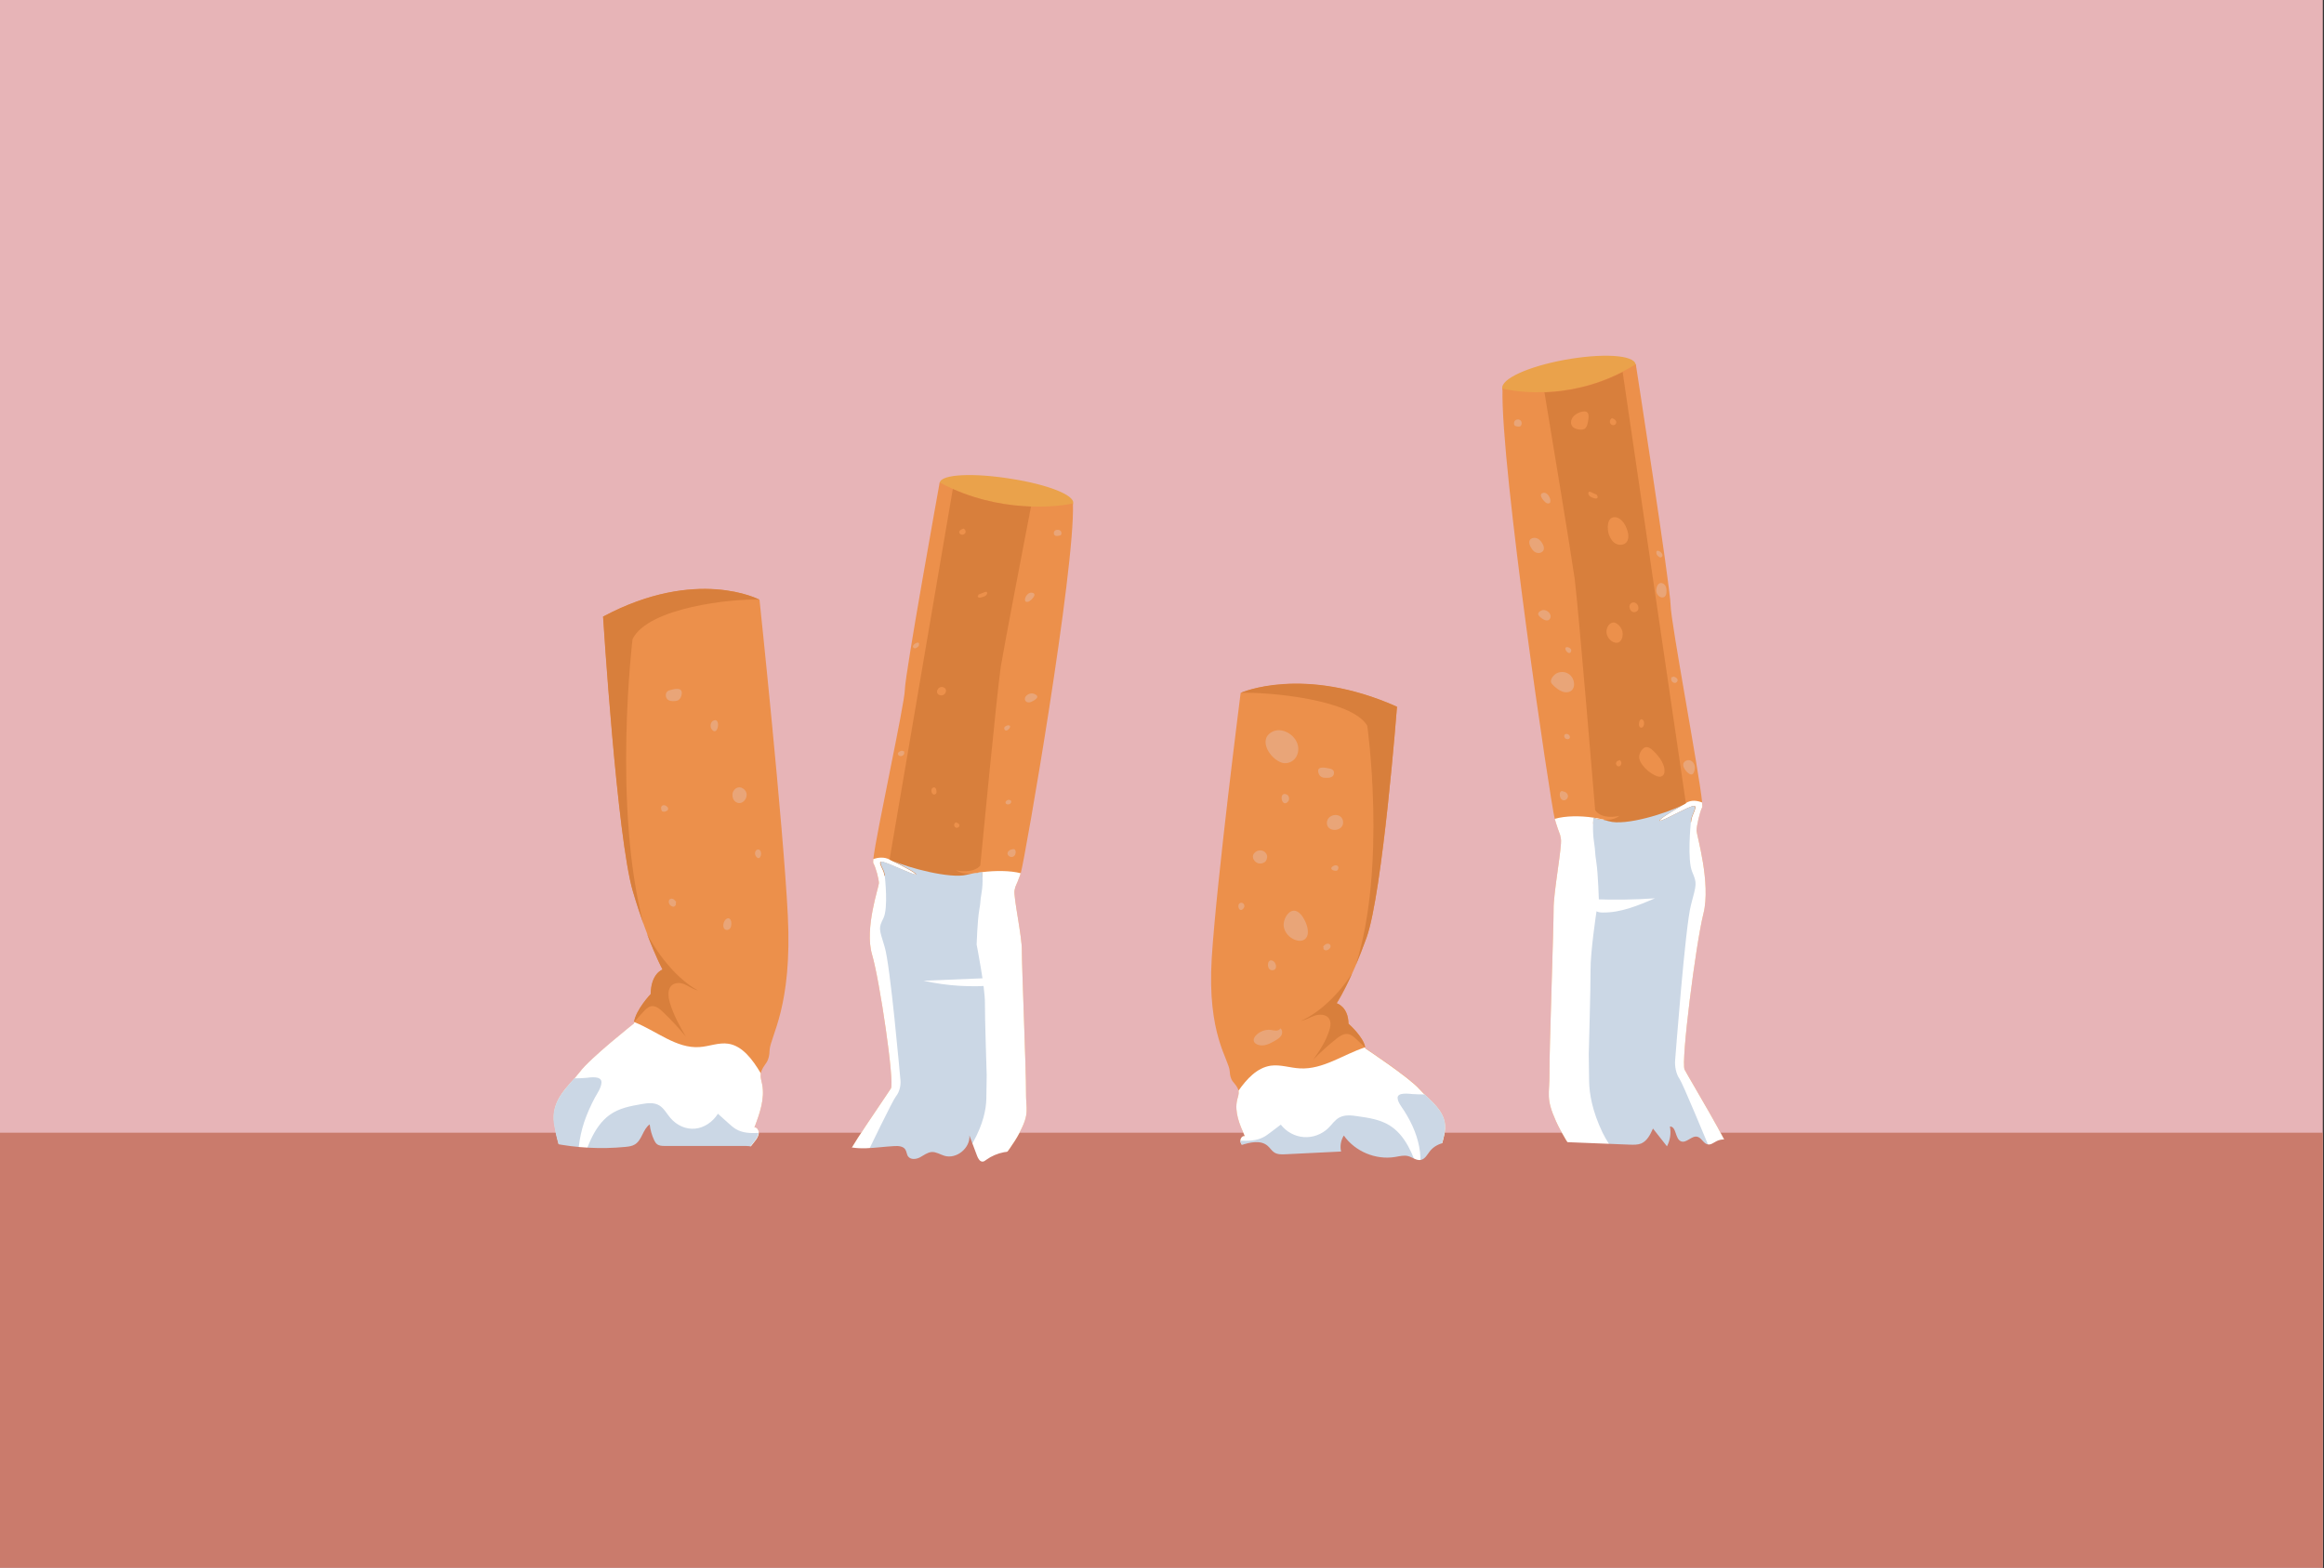 <?xml version="1.0" encoding="utf-8"?>
<!-- Generator: Adobe Illustrator 23.0.6, SVG Export Plug-In . SVG Version: 6.00 Build 0)  -->
<svg version="1.1" id="Layer_1" xmlns="http://www.w3.org/2000/svg" xmlns:xlink="http://www.w3.org/1999/xlink" x="0px" y="0px"
	 viewBox="0 0 1962 1323.9" style="enable-background:new 0 0 1962 1323.9;" xml:space="preserve">
<rect x="0" y="0" width="1962" height="1323.9" fill="#333333" stroke="none"/>
<style type="text/css">
	.st0{fill:#E7B4B7;}
	.st1{fill:#CA7B6C;}
	.st2{fill:#EAA24B;}
	.st3{fill:#EC904B;}
	.st4{fill:#D87F3C;}
	.st5{fill:#FFFFFF;}
	.st6{fill:#CBD7E5;}
	.st7{fill:#E9A578;}
</style>
<rect x="-0.9" y="0" class="st0" width="1961.9" height="1323.8"/>
<rect x="-0.9" y="956.4" class="st1" width="1961.9" height="367.3"/>
<path class="st2" d="M1380.9,307.7c1.5,8.2-23.2,20.4-54.3,26c-31,5.7-56.8,2.8-58.3-5.5c-1.5-8.2,21.8-18.7,52.8-24.4
	C1352.2,298.2,1379.4,299.4,1380.9,307.7z"/>
<path class="st3" d="M1219.7,956.3c-2.7,14.6-14.9,53.6-37,42.9c-3.9-1.9-7.1-5-10.2-8.1c-0.9,3.1-3.8,5.2-6.9,6.1
	c-3.1,0.9-6.3,0.7-9.5,0.6c-8.6-0.4-17.2-0.8-25.9-1.2c-5.2-0.2-10.5-0.5-15.6-1.6c-4.7-1-9.1-2.7-13.8-3.8
	c-10.8-2.6-22.5-2.1-32.4-7c-7.1-3.5-12.6-9.4-17.9-15.2c-1.5-1.6-3-3.4-3.3-5.5c-0.2-2.2,1.6-4.7,3.7-4.2
	c-4.4-9.8-8.9-20.4-6.4-30.8c0.6-2.3,1.5-4.7,1.2-7.1c0-0.2-0.1-0.4-0.1-0.5c-0.6-2.9-2.8-5.2-4.7-7.6c-2-2.5-2.5-5.5-2.7-8.7
	c-0.6-10.2-19.2-30.8-15.2-95.7c4.1-64.9,24.4-223.8,24.4-223.8s52.8-23.6,132,11.7c0,0-12.1,157.1-25.7,194.9
	c-13.5,37.8-25.2,55.4-25.2,55.4s9.8,2.7,10,17.3c0,0,12.5,10.9,14.1,19.8c0.1,0.3,0.1,0.6,0.1,0.9c0,0,37.3,24.7,45.7,34.4
	C1206.8,929.2,1223,938.8,1219.7,956.3z"/>
<path class="st4" d="M1108.6,894.8c6.1-6.3,12.7-12.2,19.6-17.7c2.8-2.2,6.1-4.5,9.7-4c2.8,0.4,5,2.3,7,4.2c2.3,2.1,4.5,4.2,6.7,6.3
	c0.3,0.3,0.6,0.5,0.9,0.7c-1.5-8.9-14.1-19.9-14.1-19.9c-0.2-14.6-10-17.3-10-17.3s5.5-8.2,13.2-25.5
	c-10.8,17.2-27.1,33.2-43.3,40.4c4.2-0.8,7.9-3.2,11.9-4.5c4-1.3,9.2-1.1,11.7,2.4c2.1,3,1.4,7,0.2,10.5
	C1119.3,879.2,1114.1,887.2,1108.6,894.8z"/>
<path class="st5" d="M1219.7,956.3c-2.7,14.6-14.9,53.6-37,42.9c-3.9-1.9-7.1-5-10.2-8.1c-0.9,3.1-3.8,5.2-6.9,6.1
	c-3.1,0.9-6.3,0.7-9.5,0.6c-8.6-0.4-17.2-0.8-25.9-1.2c-5.2-0.2-10.5-0.5-15.6-1.6c-4.7-1-9.1-2.7-13.8-3.8
	c-10.8-2.6-22.5-2.1-32.4-7c-7.1-3.5-12.6-9.4-17.9-15.2c-1.5-1.6-3-3.4-3.3-5.5c-0.2-2.2,1.6-4.7,3.7-4.2
	c-4.4-9.8-8.9-20.4-6.4-30.8c0.6-2.3,1.5-4.7,1.2-7.1c0-0.2-0.1-0.4-0.1-0.5c7-9.9,15.6-19.4,27.3-21.1c8.2-1.1,16.3,1.9,24.5,2.3
	c19.5,1.1,36.5-11.7,55.1-17.8c0.1,0.3,0.1,0.6,0.1,0.9c0,0,37.3,24.7,45.7,34.4C1206.8,929.2,1223,938.8,1219.7,956.3z"/>
<path class="st4" d="M1154.3,612.8c0,0,16.7,118.4-9.7,202.1l0,0c2.8-6.7,5.9-14.4,9.1-23.3c13.5-37.8,25.7-194.9,25.7-194.9
	c-79.2-35.4-132-11.7-132-11.7l0,0C1070.3,584.2,1141.3,590.4,1154.3,612.8z"/>
<path class="st6" d="M1202.8,924.1c-3.4,0-6.8-0.1-10.1-0.3c-2.9-0.2-13-1.8-12.8,3.3c0.2,3.8,3.7,7.9,5.6,10.9
	c3.4,5.4,6.5,11.1,8.8,17.1c4.4,11.2,6.3,23.6,3.9,35.4c-5.3-15.4-11.5-32.1-25.5-40.5c-7.9-4.8-17.4-6.2-26.6-7.5
	c-5.2-0.8-10.8-1.4-15.4,1.1c-3.8,2-6.2,5.9-9.3,8.9c-5.4,5.3-13.2,8.2-20.7,7.6c-7.6-0.5-14.8-4.5-19.4-10.5c-3,2.3-6,4.5-9,6.8
	c-1.9,1.4-3.8,2.9-5.9,3.9c-5.8,3-12.7,3.1-19.3,2.9c0,0.1,0,0.2,0,0.3c0.2,2.2,1.8,3.9,3.3,5.5c5.3,5.8,10.8,11.7,17.9,15.2
	c10,4.9,21.7,4.4,32.4,7c4.6,1.1,9.1,2.8,13.8,3.8c5.1,1.1,10.4,1.4,15.6,1.6c8.6,0.4,17.3,0.8,25.9,1.2c3.2,0.1,6.5,0.3,9.5-0.6
	c3.1-0.9,6-3,6.9-6.1c3.1,3,6.3,6.1,10.2,8.1c22.1,10.8,34.2-28.2,37-42.9C1222.5,941.5,1211.4,932.4,1202.8,924.1z"/>
<path class="st7" d="M1124.7,655.7c1.7-1.2,2.1-4.2,0.5-5.6c-0.8-0.7-1.8-1-2.9-1.2c-3.4-0.7-10.4-2.3-9.4,3
	c0.3,1.7,1.2,3.3,2.7,4.1c1.2,0.7,2.7,0.8,4.1,0.8C1121.4,656.8,1123.3,656.7,1124.7,655.7z"/>
<path class="st7" d="M1069,720.8c-2.5-3.9-7.8-3.5-10.4-0.1c-2.4,3.2,0.5,7.5,3.9,8.3c2.2,0.5,4.6-0.2,6.1-1.9
	C1069.9,725.3,1070.2,722.7,1069,720.8z"/>
<path class="st7" d="M1129.4,734.5c-0.2,0.4-0.6,0.6-1.1,0.7c-2.9,0.4-6.4-1.7-3-3.8C1127.9,729.7,1131.3,730.9,1129.4,734.5z"/>
<path class="st7" d="M1082.4,676c0.8,2.1,2.8,3.5,5.1,0.7c1.5-1.8,0.8-5.1-1.5-6C1082.1,669.2,1081.4,673.3,1082.4,676z"/>
<path class="st7" d="M1073.4,810.9c-0.2,0-0.4,0-0.6,0c-3,0.4-2.8,5.6-1.2,7.3c1.3,1.3,3.7,1.4,4.9,0.1
	C1078.5,816.1,1076.4,811.2,1073.4,810.9z"/>
<path class="st7" d="M1117,799.2c0.8-0.9,1.7-1.8,2.8-2.2c1.1-0.4,2.6-0.2,3.2,0.8c0.4,0.7,0.4,1.5,0.1,2.2
	c-0.3,0.7-0.9,1.3-1.5,1.7c-0.9,0.6-2,0.9-3,0.6c-1-0.3-1.7-1.6-1.2-2.5"/>
<path class="st7" d="M1045.5,765.7c-0.2-1.7,0.6-3.6,2.8-3.4c0.9,0.1,1.7,0.7,2,1.5c0.5,1,0.3,2.3-0.5,3.2
	C1047.6,769.8,1045.8,767.8,1045.5,765.7z"/>
<g>
	<path class="st3" d="M1461,975.1c-1.1,4-4.7,3.5-13.3,5.2c-1.4,0.3-2.8,0.6-4.5,1c-11.9,2.9-28.4,0.1-32.5,3
		c-4.1,2.9-3.2,3.8-3.1,8.4c0.1,4.6,6.5,8.2-4.5,11c-4.3,1.1-10.1,2.1-15.9,2.9c-9,1.1-18,1.7-21.6,1.2c-6-0.9-13.3-1.1-18.4-8.7
		c-5.1-7.6-24.7-32.6-33.6-52.4c-8.9-19.8-5.3-22.6-5.5-40.5c-0.2-17.9,3.6-124.7,3.5-138.5c-0.2-13.7,7.2-52.8,6.2-59.2
		c-0.2-1.2-0.4-2.2-0.6-3c0-0.2-0.1-0.3-0.1-0.5c-0.4-1.2-0.8-2.2-1.3-3.6c-0.1-0.4-0.3-0.8-0.5-1.3c-0.1-0.2-0.1-0.4-0.2-0.6
		c-0.1-0.2-0.1-0.4-0.2-0.5c-0.1-0.4-0.2-0.8-0.4-1.2c-0.1-0.2-0.1-0.5-0.2-0.7c-0.2-0.7-0.5-1.6-0.8-2.5c-0.1-0.3-0.2-0.6-0.3-1
		c-0.2-0.7-0.4-1.4-0.6-2.2c0-0.1-0.1-0.2-0.1-0.3c-3.4-12.8-46-298.8-44-363c0,0,14,3.8,35.2,3c18.1-0.6,41.6-4.6,66-17.2
		c3.7-1.9,7.5-4,11.3-6.4c0,0,29.2,188.1,29.4,203.7c0.2,14.3,24.3,141.9,26.6,166.3c0.2,2.2,0.2,3.6,0.1,3.9
		c-2.2,4.2-4.8,16.1-4.8,19.8c0,3.7,12.3,44.3,5.8,70.1c-6.5,25.7-19.1,125.4-15.9,131.7C1425.4,909.5,1462.3,970.5,1461,975.1z"/>
	<path class="st5" d="M1461,975.1c-1.1,4-4.7,3.5-13.3,5.2c-1.4,0.3-2.8,0.6-4.5,1c-11.9,2.9-28.4,0.1-32.5,3
		c-4.1,2.9-3.2,3.8-3.1,8.4c0.1,4.6,6.5,8.2-4.5,11c-4.3,1.1-10.1,2.1-15.9,2.9c-9,1.1-18,1.7-21.6,1.2c-6-0.9-13.3-1.1-18.4-8.7
		c-5.1-7.6-24.7-32.6-33.6-52.4c-8.9-19.8-5.3-22.6-5.5-40.5c-0.2-17.9,3.6-124.7,3.5-138.5c-0.2-13.7,7.2-52.8,6.2-59.2
		c-0.2-1.2-0.4-2.2-0.6-3c0-0.2-0.1-0.3-0.1-0.5c-0.4-1.2-0.8-2.2-1.3-3.6c-0.1-0.4-0.3-0.8-0.5-1.3c-0.1-0.2-0.1-0.4-0.2-0.6
		c-0.2-0.7-0.5-1.5-0.8-2.4c-0.2-0.7-0.5-1.6-0.8-2.5c-0.1-0.3-0.2-0.6-0.3-1c-0.2-0.7-0.4-1.4-0.6-2.2c9-2.6,21.5-2.7,32.7-1
		c2.9,0.4,5.8,1,8.4,1.6c1.6,0.4,3.1,0.8,4.5,1.2c14.2,4.3,49.6-7,62.2-13.5c0.1,0,0.1-0.1,0.2-0.1c0.9-0.5,1.7-0.9,2.3-1.3
		c0.2-0.1,0.2-0.1,0.2-0.1c4.6-3.1,9.8-2.2,13.9-0.6c0.2,2.2,0.2,3.6,0.1,3.9c-2.2,4.2-4.8,16.1-4.8,19.8c0,3.7,12.3,44.3,5.8,70.1
		c-6.5,25.7-19.1,125.4-15.9,131.7C1425.4,909.5,1462.3,970.5,1461,975.1z"/>
	<path class="st4" d="M1346.7,684.1c5.8,8.3,19.6,5,20.4,4.8c-3.9,3.1-9.1,3.6-13.4,3.3c-4.7-0.3-8.4-1.6-8.4-1.6s-0.2,2-0.3,5
		c5-0.1,10.1,1.5,14.9,5.5c0.1,0,0.1,0.1,0.2,0.1c0.5,0.3,1.3,0.6,2.4,0.9c2.4,0.6,4.9,1.1,7.4,1.5c5.6,1,11.1,1,16.8,0.9
		c13.5-0.2,23.8-2,35.8-8.3c1.7-0.9,3.5-1.6,5.2-2.1c0.1-0.7,0.1-1.3,0.2-1.6c0.4-4.2,5.3-11.2,2.6-12.1
		c-2.7-0.9-28.8,14.3-29.2,12.4c-0.4-1.5,13.3-9.6,19.3-13c0.1,0,0.1-0.1,0.2-0.1c1.1-0.7,1.9-1.1,2.3-1.3c0.2-0.1,0.2-0.1,0.2-0.1
		l-53.4-364.2c-24.5,12.6-47.9,16.5-66,17.2c5.5,33.3,22.6,136.6,25.5,157.4C1332.6,513.5,1346.7,684.1,1346.7,684.1z"/>
	<path class="st6" d="M1447.7,980.3c-1.4,0.3-2.8,0.6-4.5,1c-11.9,2.9-28.4,0.1-32.5,3c-4.1,2.9-3.2,3.8-3.1,8.4
		c0.1,4.6,6.5,8.2-4.5,11c-4.3,1.1-10.1,2.1-15.9,2.9c-12.8-17-29-39.3-34.2-50.1c-8.8-18.4-11.2-32.9-11.4-43.3l-0.3-23
		c0-2.3,1.6-56.1,1.5-71c-0.2-14.9,4.9-48.8,4.9-48.8l2.2-8.6c0,0-0.7-24.1-2.2-33.7c-1.5-9.6-0.5-7.4-2-17.3
		c-1.5-9.9-0.5-20.2-0.5-20.2s3.7,1.3,8.4,1.6c1.6,0.4,3.1,0.8,4.5,1.2c14.2,4.3,49.6-7,62.2-13.5c-6,3.5-19.6,11.6-19.3,13
		c0.5,1.9,26.5-13.3,29.2-12.4c2.7,0.9-2.2,7.9-2.6,12.1c-0.4,4.2-3.2,33.6,1,43.5c4.2,9.9,3.7,10.2-1,27.9
		c-4.8,17.8-13,126.8-13.4,131.3c-0.4,4.5,0.6,11.3,3.8,15.8C1420.5,914.6,1439.5,960.4,1447.7,980.3z"/>
</g>
<path class="st7" d="M1322.1,619.7c0.9-0.2,1.9,0.3,2.6,1c1.4,1.6,0.6,3.7-1.8,3.4C1320.6,623.9,1319.4,620.2,1322.1,619.7z"/>
<path class="st7" d="M1303.4,523.2c1.1,0.6,2.5,0.9,3.7,0.5c1.2-0.5,1.9-1.8,2-3c0-1.3-0.5-2.5-1.4-3.5c-1.3-1.4-3.2-2.3-5.1-2.1
	c-1.5,0.2-4.2,1.6-4,3.5C1298.7,520.3,1302,522.5,1303.4,523.2z"/>
<path class="st7" d="M1308.9,422.8c0,0.6-0.1,1.3-0.4,1.7c-0.4,0.5-1.2,0.7-1.9,0.6c-0.7-0.1-1.3-0.5-1.8-0.9
	c-1.8-1.4-6.5-6.9-2.1-8C1306.1,415.2,1308.9,420,1308.9,422.8z"/>
<path class="st7" d="M1278.2,357.7c0,0.4,0.1,0.9,0.3,1.3c0.4,0.7,1.3,0.9,2.1,1c0.3,0.1,0.7,0.1,1,0.2c0.9,0.1,1.7,0,2.3-0.6
	c0.4-0.4,0.6-1.1,0.7-1.7C1285.2,353,1277.9,352.9,1278.2,357.7z"/>
<path class="st7" d="M1401.2,465.6c1.9,1.2,3.5,3.8,1.3,4.9c-0.7,0.4-1.5,0-2.1-0.5c-1-0.7-2-1.8-2-3
	C1398.1,464.7,1399.7,464.7,1401.2,465.6z"/>
<path class="st7" d="M1413.1,571.3c1.4,0.5,2.9,1.2,3.2,2.7c0.2,1.2-0.8,2.4-2,2.6c-1.2,0.2-2.4-0.5-3-1.6c-0.6-1.1-0.5-2.4-0.1-3.5
	c0.1-0.3-0.2,0.6-0.2,0.3C1412,571.9,1412.3,571.4,1413.1,571.3z"/>
<path class="st7" d="M1320.4,668.4c1.9,0.4,3.5,2.3,3.3,4.2c-0.2,2-2.3,3.6-4.2,3c-1.9-0.6-2.7-2.8-2.7-4.8c0-0.8,0.2-1.6,0.6-2.2
	c0.5-0.6,1.4-0.9,2.1-0.4"/>
<path class="st7" d="M1324.4,546.7c-1.5-0.6-3.1-0.4-2.8,1.3c0.1,0.9,0.6,1.7,1.2,2.3c0.6,0.6,1.4,1.2,2.2,1.1
	c1.2-0.2,1.8-1.8,1.4-3C1326.1,547.8,1325.3,547.1,1324.4,546.7z"/>
<path class="st3" d="M1380.8,516.7c-4.5,1.5-7.4-6-2.9-7.8C1382.4,507.2,1385.7,515.1,1380.8,516.7z"/>
<path class="st3" d="M1348.1,417.8c-1.7-0.8-3.3-1.5-5-2.3c-0.5-0.2-1.2-0.5-1.7-0.2c-0.4,0.3-0.5,0.8-0.5,1.3
	c0.1,1.2,0.9,2.2,1.8,2.8c1,0.6,2.1,1,3.2,1.3c0.7,0.2,1.5,0.4,2.2,0.1c0.7-0.3,1-1.3,0.5-1.8"/>
<path class="st3" d="M1360.8,353c0.9,0.4,1.8,0.7,2.5,1.3c0.7,0.6,1.3,1.5,1.2,2.4c-0.1,1.4-1.4,2.5-2.8,2.3
	c-1.4-0.1-2.5-1.4-2.6-2.7c-0.1-1.4,0.7-2.7,1.9-3.3"/>
<path class="st3" d="M1385.1,614.3c-0.6-0.2-1.1-0.8-1.3-1.4c-0.5-1.8,0.3-7.3,3.2-5C1388.8,609.2,1388.1,615.2,1385.1,614.3z"/>
<path class="st3" d="M1367.1,641.6c0.8,0.5,1.4,1.2,1.6,2.1c0.4,1.5-0.6,3.4-2.1,3.4c-1.3,0.1-2.5-1.4-2.3-2.7
	c0.2-1.3,1.5-2.3,2.8-2.4"/>
<path class="st7" d="M1293.3,463.6c1.1,1.6,2.7,3,4.7,3.3c1.9,0.4,4.1-0.5,5-2.2c0.9-1.8,0.2-3.9-0.8-5.7c-0.9-1.6-2.1-3-3.6-4
	c-1.6-0.9-3.5-1.2-5.2-0.5C1289.2,456.3,1291.5,460.9,1293.3,463.6z"/>
<path class="st7" d="M1401.1,503.8c1.3,0.8,3,1,4.2,0.1c1.2-0.9,1.5-2.5,1.6-4c0.1-1.8,0-3.7-0.9-5.3c-0.9-1.6-2.8-2.7-4.5-2.2
	c-1.7,0.5-2.7,2.3-3,4.1C1397.8,499.4,1398.6,502.1,1401.1,503.8z"/>
<path class="st7" d="M1320.6,584.4c2.4,0.5,5.1-0.1,6.7-1.9c1.1-1.3,1.6-3,1.6-4.7c0-3.5-1.8-7.1-4.8-8.9c-3-1.9-7-2-10.1-0.3
	c-2.5,1.4-6.2,5.7-4,8.6C1312.4,580.2,1316.8,583.6,1320.6,584.4z"/>
<path class="st7" d="M1425.7,653.1c0.8,0.6,1.9,1.1,2.9,0.7c0.8-0.3,1.2-1.1,1.5-1.9c0.6-1.5,0.9-3.2,0.7-4.9
	c-0.3-1.6-1.1-3.2-2.4-4.2c-1.3-1-3.2-1.3-4.7-0.6C1418.1,644.6,1422.6,651,1425.7,653.1z"/>
<path class="st3" d="M1399.7,638.2c2.6,3.1,4.7,6.7,5.4,10.7c0.4,2.3,0.2,5.1-1.8,6.3c-1.8,1.2-4.2,0.5-6.1-0.5
	c-4.1-2-7.7-4.9-10.4-8.5c-1.6-2.1-3-4.6-3-7.2c0.1-3.1,2.8-8.1,6.3-8.2C1393.6,630.9,1397.7,635.8,1399.7,638.2z"/>
<path class="st3" d="M1356.3,534.4c0.3,2.7,1.9,5.1,4.1,6.8c1.8,1.3,4.3,2.1,6.3,1.1c1.2-0.6,2-1.8,2.5-3c1.1-2.6,1-5.7-0.3-8.3
	c-1.2-2.4-4.6-6.1-7.6-5.3C1357.7,526.6,1355.9,531,1356.3,534.4z"/>
<path class="st3" d="M1363.7,436.7c2,0.1,3.8,1.3,5.3,2.7c2.5,2.4,4,5.6,5,8.9c1,3.3,1.2,7.3-1.1,9.8c-2.2,2.3-6.1,2.5-8.9,0.9
	c-2.8-1.6-4.6-4.5-5.7-7.6C1356.7,446.8,1356.3,436.1,1363.7,436.7z"/>
<path class="st3" d="M1327.1,353.4c-1.1,2.1-1.1,4.9,0.4,6.7c1.4,1.7,3.7,2.3,5.8,2.6c1.5,0.2,3.1,0.2,4.4-0.6
	c1.8-1.1,2.4-3.3,2.8-5.4c0.6-3.2,2-9.4-2.9-9.3C1333.7,347.5,1328.9,349.9,1327.1,353.4z"/>
<path class="st7" d="M1082.5,644.1c4.1,1.1,8.7-0.7,11.2-4.1c2.5-3.4,3-8.1,1.6-12.1c-1.4-4-4.5-7.3-8.2-9.3
	c-3.8-2.1-8.5-2.8-12.4-1C1061,623.9,1072.5,641.3,1082.5,644.1z"/>
<path class="st7" d="M1133.9,693.9c-0.7-8.6-13.9-7-13.7,1.2C1120.4,703.2,1134.5,702.4,1133.9,693.9z"/>
<path class="st7" d="M1101.9,792.8c-2.3,2-5.7,1.9-8.5,0.8c-4.9-1.8-8.8-6.1-9.6-11.2c-1-6.3,5.2-17.3,12.4-12.1
	C1101.4,773.9,1107.6,787.8,1101.9,792.8z"/>
<path class="st7" d="M1072.8,869.6c1.5,0.2,2.9,0.6,4.4,0.6c1.5,0,3.1-0.6,3.8-1.9c1.8,1.4,1.8,4.3,0.6,6.2
	c-1.2,1.9-3.3,3.1-5.3,4.3c-2.9,1.6-5.8,3.3-9.1,3.8c-5,0.8-11.5-2.1-7.6-7.5C1062.6,871.2,1068,869,1072.8,869.6z"/>
<path class="st2" d="M793.4,407.4c-1.5,7.1,23.2,17.5,54.3,22.4s56.8,2.4,58.3-4.7c1.5-7.1-21.8-16.1-52.8-20.9
	C822.1,399.2,794.9,400.3,793.4,407.4z"/>
<path class="st3" d="M467.9,948.8c2.7,17.4,14.8,63.9,36.9,51c3.9-2.3,7.1-6,10.3-9.6c0.9,3.6,3.8,6.2,6.9,7.2
	c3.1,1,6.3,0.9,9.5,0.7c8.6-0.5,17.2-1,25.9-1.5c5.2-0.3,10.5-0.6,15.7-1.9c4.7-1.2,9.1-3.2,13.8-4.6c10.8-3.1,22.5-2.5,32.5-8.4
	c7.1-4.2,12.6-11.2,17.9-18.1c1.5-1.9,3-4,3.3-6.6c0.2-2.6-1.6-5.5-3.7-5c4.4-11.6,9-24.3,6.5-36.7c-0.6-2.8-1.5-5.6-1.2-8.4
	c0-0.2,0.1-0.4,0.1-0.6c0.6-3.4,2.8-6.2,4.7-9c2-3,2.6-6.6,2.7-10.4c0.6-12.1,19.3-36.7,15.4-114c-3.9-77.3-23.9-266.5-23.9-266.5
	s-52.7-28-132,14.3c0,0,11.8,187.1,25.2,232.1c13.4,45,25.1,65.9,25.1,65.9s-9.8,3.2-10,20.7c0,0-12.5,13.1-14.1,23.7
	c-0.1,0.4-0.1,0.7-0.1,1.1c0,0-37.3,29.5-45.8,41C480.8,916.6,464.6,928,467.9,948.8z"/>
<path class="st4" d="M579.1,875.4c-6.1-7.5-12.6-14.5-19.5-21c-2.8-2.7-6.1-5.4-9.7-4.8c-2.8,0.5-5,2.8-7.1,5.1
	c-2.3,2.5-4.6,5-6.7,7.5c-0.3,0.3-0.6,0.6-0.9,0.9c1.5-10.6,14.1-23.8,14.1-23.8c0.2-17.4,10-20.7,10-20.7s-5.4-9.8-13.2-30.4
	c10.7,20.4,27,39.4,43.2,48.1c-4.2-0.9-7.9-3.8-11.9-5.4c-4-1.6-9.2-1.3-11.7,2.8c-2.1,3.5-1.4,8.4-0.3,12.5
	C568.5,856.8,573.7,866.3,579.1,875.4z"/>
<path class="st5" d="M467.9,948.8c2.7,17.4,14.8,63.9,36.9,51c3.9-2.3,7.1-6,10.3-9.6c0.9,3.6,3.8,6.2,6.9,7.2
	c3.1,1,6.3,0.9,9.5,0.7c8.6-0.5,17.2-1,25.9-1.5c5.2-0.3,10.5-0.6,15.7-1.9c4.7-1.2,9.1-3.2,13.8-4.6c10.8-3.1,22.5-2.5,32.5-8.4
	c7.1-4.2,12.6-11.2,17.9-18.1c1.5-1.9,3-4,3.3-6.6c0.2-2.6-1.6-5.5-3.7-5c4.4-11.6,9-24.3,6.5-36.7c-0.6-2.8-1.5-5.6-1.2-8.4
	c0-0.2,0.1-0.4,0.1-0.6c-7-11.8-15.5-23.1-27.3-25c-8.2-1.3-16.3,2.3-24.5,2.8c-19.5,1.4-36.5-13.8-55.1-21.1
	c-0.1,0.4-0.1,0.7-0.1,1.1c0,0-37.3,29.5-45.8,41C480.8,916.6,464.6,928,467.9,948.8z"/>
<path class="st4" d="M534,539.7c0,0-17,141,9.3,240.7l0,0c-2.8-7.9-5.9-17.1-9-27.7c-13.4-45-25.2-232.1-25.2-232.1
	c79.3-42.3,132-14.3,132-14.3l0,0C618.1,505.4,547.1,512.9,534,539.7z"/>
<path class="st6" d="M484.9,910.5c3.4,0,6.8-0.1,10.1-0.4c2.9-0.3,13-2.1,12.8,3.9c-0.2,4.5-3.7,9.4-5.7,13
	c-3.4,6.5-6.5,13.3-8.9,20.4c-4.4,13.4-6.4,28.1-4,42.2c5.3-18.4,11.6-38.3,25.6-48.3c8-5.7,17.4-7.4,26.6-9
	c5.2-0.9,10.8-1.7,15.4,1.2c3.8,2.4,6.2,7,9.2,10.5c5.4,6.3,13.1,9.7,20.7,9c7.6-0.7,14.8-5.4,19.4-12.6c3,2.7,6,5.4,9,8.1
	c1.9,1.7,3.8,3.4,5.9,4.7c5.8,3.6,12.7,3.7,19.3,3.4c0,0.1,0,0.2,0,0.3c-0.3,2.6-1.8,4.7-3.3,6.6c-5.3,6.9-10.9,14-17.9,18.1
	c-10,5.9-21.7,5.3-32.5,8.4c-4.6,1.3-9.1,3.4-13.8,4.6c-5.1,1.3-10.4,1.6-15.7,1.9c-8.6,0.5-17.3,1-25.9,1.5
	c-3.2,0.2-6.5,0.3-9.5-0.7c-3.1-1.1-6-3.6-6.9-7.2c-3.1,3.6-6.3,7.3-10.3,9.6c-22.1,12.9-34.1-33.6-36.9-51
	C465.1,931.3,476.3,920.4,484.9,910.5z"/>
<path class="st7" d="M563.6,590.6c-1.7-1.5-2.1-4.9-0.4-6.6c0.8-0.8,1.8-1.2,2.9-1.4c3.4-0.9,10.4-2.7,9.4,3.6
	c-0.3,2-1.2,3.9-2.7,4.9c-1.2,0.8-2.7,0.9-4.1,0.9C566.8,592,565,591.9,563.6,590.6z"/>
<path class="st7" d="M619.1,668.1c2.5-4.6,7.8-4.2,10.4-0.1c2.4,3.8-0.5,8.9-3.9,9.9c-2.2,0.6-4.6-0.3-6-2.3
	C618.2,673.4,617.9,670.3,619.1,668.1z"/>
<path class="st7" d="M558.6,684.5c0.2,0.5,0.6,0.7,1.1,0.8c2.9,0.5,6.4-2,3-4.6C560.2,678.8,556.8,680.2,558.6,684.5z"/>
<path class="st7" d="M605.8,614.7c-0.8,2.6-2.8,4.2-5.1,0.9c-1.5-2.2-0.8-6.1,1.5-7.1C606.1,606.6,606.8,611.5,605.8,614.7z"/>
<path class="st7" d="M614.5,775.4c0.2,0,0.4,0,0.6,0c3,0.5,2.8,6.7,1.2,8.6c-1.3,1.5-3.7,1.7-4.9,0.1
	C609.4,781.6,611.5,775.7,614.5,775.4z"/>
<path class="st7" d="M570.9,761.6c-0.8-1-1.7-2.1-2.8-2.6c-1.1-0.5-2.6-0.2-3.2,1c-0.4,0.8-0.4,1.8-0.1,2.7c0.3,0.9,0.9,1.5,1.5,2
	c0.9,0.7,2,1.1,3,0.7c1-0.4,1.7-1.9,1.2-3"/>
<path class="st7" d="M642.5,721.4c0.2-2.1-0.6-4.3-2.8-4.1c-0.9,0.1-1.7,0.9-2,1.8c-0.5,1.2-0.3,2.7,0.4,3.8
	C640.4,726.3,642.2,724,642.5,721.4z"/>
<path class="st3" d="M713.3,980.8c1.1,3.4,4.7,3,13.3,4.5c1.4,0.2,2.8,0.5,4.5,0.8c11.9,2.5,28.4,0.1,32.5,2.6
	c4.1,2.5,3.2,3.3,3.1,7.2c-0.1,3.9-6.5,7,4.5,9.5c4.3,1,10.1,1.8,15.9,2.5c9,1,18,1.5,21.6,1c6-0.7,13.3-0.9,18.4-7.4
	c5.1-6.5,24.7-28,33.6-45c8.9-17.1,5.3-19.4,5.5-34.8c0.2-15.4-3.6-107.2-3.5-119c0.2-11.8-7.2-45.4-6.2-50.9
	c0.2-1.1,0.4-1.9,0.6-2.5c0-0.2,0.1-0.3,0.1-0.4c0.4-1.1,0.8-1.9,1.3-3.1c0.1-0.3,0.3-0.7,0.5-1.1c0.1-0.2,0.1-0.3,0.2-0.5
	c0.1-0.2,0.1-0.3,0.2-0.5c0.1-0.3,0.2-0.7,0.4-1c0.1-0.2,0.1-0.4,0.2-0.6c0.2-0.6,0.5-1.3,0.8-2.1c0.1-0.3,0.2-0.5,0.3-0.8
	c0.2-0.6,0.4-1.2,0.6-1.9c0-0.1,0.1-0.2,0.1-0.3c3.4-11,46-256.7,44-311.9c0,0-14,3.3-35.2,2.6c-18.1-0.6-41.6-4-66-14.8
	c-3.7-1.6-7.5-3.5-11.3-5.5c0,0-29.2,161.6-29.4,175c-0.2,12.3-24.3,121.9-26.6,142.9c-0.2,1.9-0.2,3.1-0.1,3.4
	c2.2,3.6,4.8,13.8,4.8,17c0,3.2-12.3,38.1-5.8,60.2c6.5,22.1,19.1,107.7,15.9,113.2C748.9,924.4,712,976.9,713.3,980.8z"/>
<path class="st5" d="M713.3,980.8c1.1,3.4,4.7,3,13.3,4.5c1.4,0.2,2.8,0.5,4.5,0.8c11.9,2.5,28.4,0.1,32.5,2.6
	c4.1,2.5,3.2,3.3,3.1,7.2c-0.1,3.9-6.5,7,4.5,9.5c4.3,1,10.1,1.8,15.9,2.5c9,1,18,1.5,21.6,1c6-0.7,13.3-0.9,18.4-7.4
	c5.1-6.5,24.7-28,33.6-45c8.9-17.1,5.3-19.4,5.5-34.8c0.2-15.4-3.6-107.2-3.5-119c0.2-11.8-7.2-45.4-6.2-50.9
	c0.2-1.1,0.4-1.9,0.6-2.5c0-0.2,0.1-0.3,0.1-0.4c0.4-1.1,0.8-1.9,1.3-3.1c0.1-0.3,0.3-0.7,0.5-1.1c0.1-0.2,0.1-0.3,0.2-0.5
	c0.2-0.6,0.5-1.3,0.8-2.1c0.2-0.6,0.5-1.3,0.8-2.1c0.1-0.3,0.2-0.5,0.3-0.8c0.2-0.6,0.4-1.2,0.6-1.9c-9-2.3-21.5-2.3-32.7-0.9
	c-2.9,0.4-5.8,0.8-8.4,1.4c-1.6,0.3-3.1,0.7-4.5,1c-14.2,3.7-49.6-6-62.2-11.6c-0.1,0-0.1-0.1-0.2-0.1c-0.9-0.4-1.7-0.8-2.3-1.1
	c-0.2-0.1-0.2-0.1-0.2-0.1c-4.6-2.6-9.8-1.9-13.9-0.6c-0.2,1.9-0.2,3.1-0.1,3.4c2.2,3.6,4.8,13.8,4.8,17c0,3.2-12.3,38.1-5.8,60.2
	c6.5,22.1,19.1,107.7,15.9,113.2C748.9,924.4,712,976.9,713.3,980.8z"/>
<path class="st4" d="M827.6,730.8c-5.8,7.1-19.6,4.3-20.4,4.1c3.9,2.6,9.1,3.1,13.4,2.8c4.7-0.3,8.4-1.4,8.4-1.4s0.2,1.7,0.3,4.3
	c-5-0.1-10.1,1.3-14.9,4.7c-0.1,0-0.1,0.1-0.2,0.1c-0.5,0.2-1.3,0.5-2.4,0.8c-2.4,0.5-4.9,0.9-7.4,1.3c-5.6,0.9-11.1,0.9-16.8,0.8
	c-13.5-0.2-23.8-1.7-35.8-7.1c-1.7-0.8-3.5-1.3-5.2-1.8c-0.1-0.6-0.1-1.1-0.2-1.4c-0.4-3.6-5.3-9.7-2.6-10.4
	c2.7-0.7,28.8,12.3,29.2,10.7c0.4-1.3-13.3-8.2-19.3-11.2c-0.1,0-0.1-0.1-0.2-0.1c-1.1-0.6-1.9-0.9-2.3-1.1
	c-0.2-0.1-0.2-0.1-0.2-0.1l53.4-312.9c24.5,10.8,47.9,14.2,66,14.8c-5.5,28.6-22.6,117.4-25.5,135.2
	C841.7,584.1,827.6,730.8,827.6,730.8z"/>
<path class="st6" d="M726.6,985.3c1.4,0.2,2.8,0.5,4.5,0.8c11.9,2.5,28.4,0.1,32.5,2.6c4.1,2.5,3.2,3.3,3.1,7.2
	c-0.1,3.9-6.5,7,4.5,9.5c4.3,1,10.1,1.8,15.9,2.5c12.8-14.6,29-33.8,34.2-43c8.8-15.8,11.2-28.2,11.4-37.2l0.3-19.8
	c0-1.9-1.6-48.2-1.5-61c0.2-12.8-7-49.4-7-49.4s0.7-20.7,2.2-29c1.5-8.3,0.5-6.3,2-14.9c1.5-8.5,0.5-17.4,0.5-17.4s-3.7,1.1-8.4,1.4
	c-1.6,0.3-3.1,0.7-4.5,1c-14.2,3.7-49.6-6-62.2-11.6c6,3,19.6,9.9,19.3,11.2c-0.5,1.7-26.5-11.4-29.2-10.7
	c-2.7,0.7,2.2,6.8,2.6,10.4c0.4,3.6,3.2,28.9-1,37.4c-4.2,8.5-3.7,8.7,1,24c4.8,15.3,13,108.9,13.4,112.8c0.4,3.9-0.6,9.7-3.8,13.6
	C753.8,928.8,734.8,968.1,726.6,985.3z"/>
<path class="st7" d="M852.2,675.4c-0.9-0.2-1.9,0.2-2.6,0.8c-1.4,1.4-0.6,3.2,1.8,3C853.6,679,854.9,675.9,852.2,675.4z"/>
<path class="st7" d="M870.9,592.5c-1.1,0.5-2.5,0.8-3.7,0.4c-1.2-0.4-1.9-1.5-2-2.6c0-1.1,0.5-2.2,1.4-3c1.3-1.2,3.2-2,5.1-1.8
	c1.5,0.2,4.2,1.4,4,3C875.6,590.1,872.3,591.9,870.9,592.5z"/>
<path class="st7" d="M865.3,506.2c0,0.5,0.1,1.1,0.4,1.5c0.4,0.5,1.2,0.6,1.9,0.5c0.7-0.1,1.3-0.4,1.8-0.8c1.8-1.2,6.5-6,2.1-6.9
	C868.1,499.7,865.4,503.8,865.3,506.2z"/>
<path class="st7" d="M896.1,450.4c0,0.4-0.1,0.8-0.3,1.1c-0.4,0.6-1.3,0.8-2.1,0.9c-0.3,0.1-0.7,0.1-1,0.1c-0.9,0.1-1.7,0-2.3-0.5
	c-0.4-0.4-0.6-0.9-0.7-1.4C889.1,446.3,896.4,446.2,896.1,450.4z"/>
<path class="st7" d="M773.1,543.1c-1.9,1-3.5,3.2-1.3,4.2c0.7,0.3,1.5,0,2.1-0.4c1-0.6,2-1.5,2-2.6
	C776.2,542.3,774.6,542.3,773.1,543.1z"/>
<path class="st7" d="M761.2,633.9c-1.4,0.4-2.9,1.1-3.2,2.3c-0.2,1,0.8,2,2,2.2c1.2,0.2,2.4-0.4,3-1.3s0.5-2,0.1-3
	c-0.1-0.2,0.2,0.5,0.2,0.3C762.3,634.3,762,633.9,761.2,633.9z"/>
<path class="st7" d="M853.9,717.3c-1.9,0.3-3.5,1.9-3.3,3.6c0.2,1.7,2.3,3.1,4.2,2.6c1.9-0.5,2.7-2.4,2.7-4.1c0-0.7-0.2-1.4-0.6-1.9
	s-1.4-0.8-2.1-0.4"/>
<path class="st7" d="M849.9,612.7c1.5-0.5,3.1-0.4,2.8,1.1c-0.1,0.8-0.6,1.4-1.2,2c-0.6,0.6-1.4,1.1-2.2,1c-1.2-0.1-1.8-1.5-1.4-2.5
	C848.2,613.6,849,613.1,849.9,612.7z"/>
<path class="st3" d="M793.5,587c4.5,1.3,7.4-5.1,2.9-6.7C791.9,578.7,788.6,585.5,793.5,587z"/>
<path class="st3" d="M826.2,502c1.7-0.7,3.3-1.3,5-2c0.5-0.2,1.2-0.4,1.7-0.2c0.4,0.2,0.5,0.7,0.5,1.1c-0.1,1-0.9,1.9-1.8,2.4
	s-2.1,0.8-3.2,1.1c-0.7,0.2-1.5,0.4-2.2,0.1c-0.7-0.3-1-1.1-0.5-1.5"/>
<path class="st3" d="M813.5,446.3c-0.9,0.3-1.8,0.6-2.5,1.1s-1.3,1.3-1.2,2.1c0.1,1.2,1.4,2.1,2.8,2c1.4-0.1,2.5-1.2,2.6-2.4
	c0.1-1.2-0.7-2.3-1.9-2.9"/>
<path class="st3" d="M789.2,670.8c0.6-0.2,1.1-0.7,1.3-1.2c0.5-1.5-0.3-6.3-3.2-4.3C785.5,666.4,786.2,671.6,789.2,670.8z"/>
<path class="st3" d="M807.2,694.2c-0.8,0.4-1.4,1.1-1.6,1.8c-0.4,1.3,0.6,2.9,2.1,3c1.3,0,2.5-1.2,2.3-2.3c-0.2-1.1-1.5-2-2.8-2.1"
	/>
<g>
	<path class="st1" d="M1313.5,964c20.8,0.8,41.6,1.7,62.4,2.5c3.3,0.1,6.7,0.2,9.7-1c5-2.2,7.7-7.6,9.9-12.6c3.9,5,7.9,10,11.8,15
		c2.7-5.1,3.6-11.1,2.5-16.7c5.6-0.2,4.2,10.5,9.4,12.5c4.6,1.8,8.9-5,13.7-3.9c3.6,0.8,5.2,5.9,8.9,6.5c2.6,0.5,4.9-1.5,7.3-2.7
		c7.3-3.8,17.2,0,21.3,7.2c4.2,7.2,3.3,16.5-0.8,23.8s-10.7,12.6-17.9,16.8c-25.1,14.6-55.5,15.5-84.4,16c-9.2,0.2-18.7,0.3-27-3.4
		c-9.5-4.2-16.3-12.7-22.5-21c-7-9.4-13.8-22.6-6.5-31.8"/>
</g>
<g>
	<path class="st1" d="M1230.8,966.2c-8-3.6-18.3-1-23.7,5.9c-2.2,2.9-4.1,6.6-7.6,7.3c-3.7,0.7-7-2.2-10.6-3.2
		c-3.6-1-7.4,0.1-11.1,0.7c-16.3,2.7-33.8-4.6-43.3-18.1c-2.5,4-3.4,9-2.3,13.5c-15.6,0.8-31.2,1.5-46.7,2.3
		c-3.3,0.2-6.9,0.3-9.7-1.5c-2.2-1.4-3.6-3.9-5.6-5.6c-5.9-5.1-14.9-3-22.3-0.6c-1.7,0.6-3.5,1.2-4.6,2.7c-0.9,1.3-1,2.9-1,4.5
		c-0.4,11.1-0.3,23,6.3,31.9c7.2,9.9,20.3,13.3,32.3,15.2c34.9,5.7,70.6,4.7,105.8,2c19-1.5,39.8-4.3,52.4-18.6
		c9.1-10.3,12.1-24.5,14.7-38.1"/>
</g>
<g>
	<path class="st1" d="M708,965.3c14.2,7.3,31.2,3.2,47.1,2.4c3.4-0.2,7.4,0.1,9.2,2.9c1.2,1.8,1.1,4.2,2.4,5.9
		c2.2,2.9,6.8,2.4,10,0.7c3.2-1.7,6.2-4.2,9.9-4.5c3.7-0.2,7.1,2.1,10.7,3.2c10.2,3.1,22-6.6,21.1-17.2c2.2,5.8,4.3,11.5,6.5,17.3
		c0.9,2.3,2.4,5,4.8,4.8c1.1-0.1,2-0.8,2.9-1.5c8.9-6.4,20.6-8.7,31.3-6c2.9,0.7,5.8,1.9,8.3,3.5c12.4,8.2,12.6,27.6,3.8,39.6
		c-8.7,12-23.4,18-37.7,22c-39.5,11.1-84.1,10.9-119-10.5c-15.4-9.4-29.3-25.3-27.6-43.2"/>
</g>
<g>
	<path class="st1" d="M466.3,956.2c0,3,0,6,0,9c20.3,4.1,41.1,5.2,61.7,3.2c2.8-0.3,5.6-0.6,8-2.1c6.1-3.7,6.7-12.9,12.5-16.9
		c0.5,4.6,1.8,9.2,3.8,13.4c0.6,1.2,1.3,2.5,2.4,3.3c1.8,1.4,4.3,1.5,6.6,1.5c14,0,28,0,42,0c8.2,0,16.4,0,24.6,0c3,0,6,0,8.7,1.3
		c4.9,2.4,6.9,8.6,6.4,14.1c-1.2,13.7-13.7,23.3-25.7,30.1c-24.2,13.7-50.7,23.3-78.1,28.1c-17.5,3.1-35.9,4.1-52.6-2
		c-16.6-6.2-31-21-32.3-38.7"/>
</g>
<g>
	<path class="st5" d="M840.3,825.6c-20.2,0.8-40.5,1.7-60.7,2.5c19.8,4.4,40.3,5.7,60.5,3.8c0.1-2,0.1-4,0.2-6"/>
</g>
<g>
	<path class="st5" d="M1346,759.3c17,0.6,34.1,0.4,51.2-0.8c-14.1,6-28.7,12.2-44.1,12c-2,0-4.2-0.2-5.8-1.4
		c-1.6-1.2-2.3-3.9-0.9-5.3"/>
</g>
</svg>
